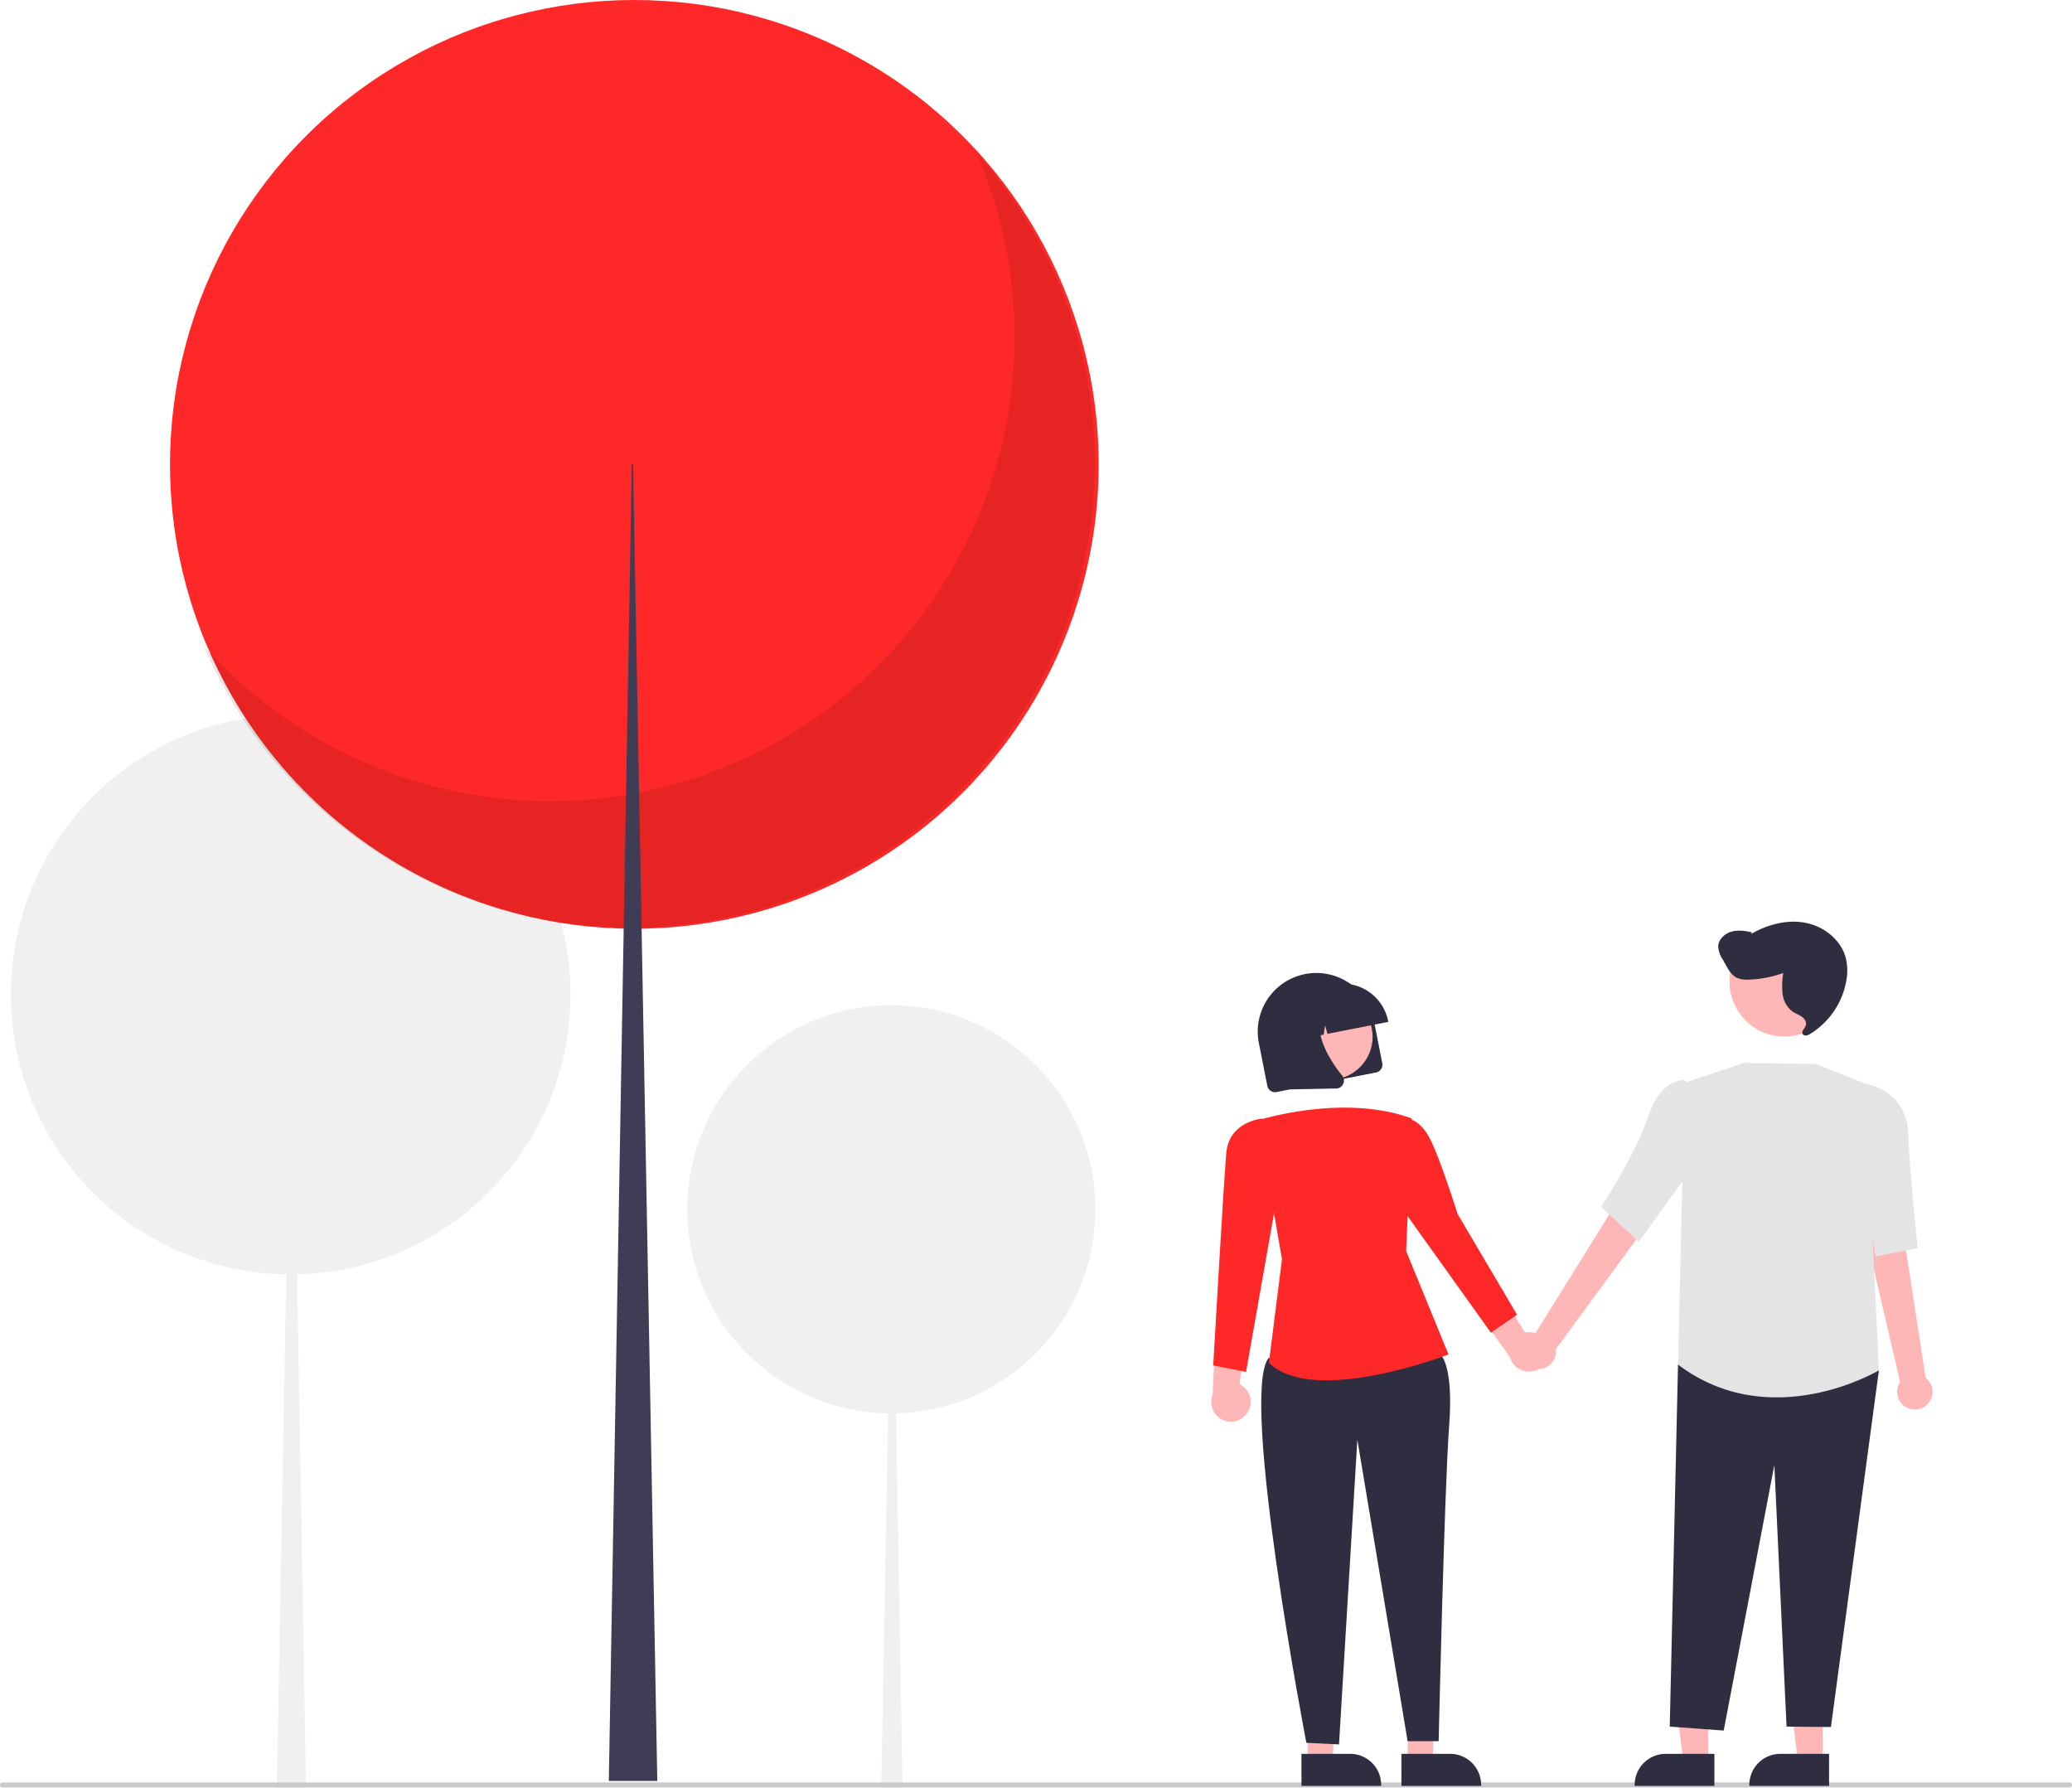 <svg role="img" xmlns:xlink="http://www.w3.org/1999/xlink" viewBox="0 0 821 708.317" height="708.317" width="821" xmlns="http://www.w3.org/2000/svg"><circle fill="#f0f0f0" r="110.853" cy="394.031" cx="115.177"></circle><polygon fill="#f0f0f0" points="115.481 394.03 115.786 394.03 121.268 708.317 109.695 708.317 115.481 394.03"></polygon><circle fill="#f0f0f0" r="80.853" cy="479.085" cx="353.177"></circle><polygon fill="#f0f0f0" points="353.399 479.085 353.622 479.085 357.62 708.317 349.179 708.317 353.399 479.085"></polygon><circle fill="#ff2828" r="183.976" cy="183.976" cx="251.349"></circle><path style="isolation:isolate" opacity="0.1" transform="translate(-189.5 -95.842)" d="M576.69,156.936A183.99,183.99,0,0,1,270.132,351.651,183.992,183.992,0,1,0,576.69,156.936Z"></path><polygon fill="#3f3d56" points="250.843 183.975 250.337 183.975 241.239 705.577 260.446 705.577 250.843 183.975"></polygon><path fill="#cacaca" transform="translate(-189.5 -95.842)" d="M1009.5,803.992h-819a1,1,0,0,1,0-2h819a1,1,0,0,1,0,2Z"></path><polygon fill="#ffb6b6" points="676.812 698.025 667.014 698.025 662.353 660.235 676.813 660.235 676.812 698.025"></polygon><path fill="#2f2e41" transform="translate(-189.5 -95.842)" d="M868.81,803.364l-31.591-.001V802.963a12.297,12.297,0,0,1,12.296-12.296h.001l19.295.001Z"></path><polygon fill="#ffb6b6" points="722.243 698.025 712.446 698.025 707.785 660.235 722.245 660.235 722.243 698.025"></polygon><path fill="#2f2e41" transform="translate(-189.5 -95.842)" d="M914.242,803.364l-31.591-.001V802.963a12.297,12.297,0,0,1,12.296-12.296h.001l19.295.001Z"></path><polygon fill="#ffb6b6" points="557.784 698.025 567.582 698.025 569.4 660.031 557.783 660.235 557.784 698.025"></polygon><path fill="#2f2e41" transform="translate(-189.5 -95.842)" d="M744.785,790.668l19.295-.001h.001a12.297,12.297,0,0,1,12.296,12.296v.4l-31.591.001Z"></path><polygon fill="#ffb6b6" points="518.178 698.025 527.975 698.025 529.917 660.031 518.176 660.235 518.178 698.025"></polygon><path fill="#2f2e41" transform="translate(-189.5 -95.842)" d="M705.179,790.668l19.295-.001h.001a12.297,12.297,0,0,1,12.296,12.296v.4l-31.591.001Z"></path><path fill="#ffb6b6" transform="translate(-189.5 -95.842)" d="M792.495,633.754a6.953,6.953,0,0,1,5.151-9.335l33.451-53.777,11.304,10.044-36.436,49.702a6.991,6.991,0,0,1-13.471,3.366Z"></path><path fill="#ffb6b6" transform="translate(-189.5 -95.842)" d="M945.378,653.657a6.953,6.953,0,0,1-2.959-10.243l-14.373-61.679,15.095-.891,9.381,60.909a6.991,6.991,0,0,1-7.145,11.905Z"></path><path fill="#ffb6b6" transform="translate(-189.5 -95.842)" d="M803.116,631.1a7.767,7.767,0,0,0-9.388-7.329l-14.305-23.606-6.149,12.959,14.527,20.43a7.809,7.809,0,0,0,15.315-2.454Z"></path><path fill="#ffb6b6" transform="translate(-189.5 -95.842)" d="M683.58,655.792a7.767,7.767,0,0,0-2.892-11.554l3.246-27.411-12.82,6.433-1.117,25.044a7.809,7.809,0,0,0,13.583,7.488Z"></path><polygon fill="#2f2e41" points="669.045 532.184 664.89 540.624 661.618 684.032 682.995 685.598 703.056 580.422 707.894 684.032 725.474 684.2 744.491 542.896 669.045 532.184"></polygon><path fill="#2f2e41" transform="translate(-189.5 -95.842)" d="M753.029,628.025l6.938,4.11s5.637,3.588,3.742,28.549-4.161,124.963-4.161,124.963h-12.298L727.332,666.188l-7.268,120.753-12.945-.647s-26.449-137.477-15.004-152.398Z"></path><path fill="#e4e4e4" transform="translate(-189.5 -95.842)" d="M857.026,524.748l23.352-7.793,28.674.421,19.509,7.787,5.43,113.576s-42.688,25.573-79.601-2.272Z"></path><path fill="#e4e4e4" transform="translate(-189.5 -95.842)" d="M857.026,523.748s-9.213-1.079-14.348,14.211-18.715,35.977-18.715,35.977l14.854,13.929,29.709-41.203Z"></path><path fill="#e4e4e4" transform="translate(-189.5 -95.842)" d="M921.314,527.307l7.247-2.145s16.413,2.188,17.068,19.845,3.758,45.292,3.758,45.292l-16.741,3.337Z"></path><path fill="#ff2828" transform="translate(-189.5 -95.842)" d="M687.928,539.693s33.74-10.847,60.962-.734l-2.229,52.509L763.452,632.427s-53.382,20.707-71.172,3.305l5.188-41.027Z"></path><path fill="#ff2828" transform="translate(-189.5 -95.842)" d="M739.819,545.126l7.07-6.167s4.716-.056,8.775,7.2,11.412,30.677,11.412,30.677L790.616,616.711l-10.356,7.12L742.925,571.616Z"></path><path fill="#ff2828" transform="translate(-189.5 -95.842)" d="M689.179,542.282l.482-3.29s-13.146.973-14.258,13.64-5.178,84.144-5.178,84.144l13.004,2.589,12.936-73.361Z"></path><circle fill="#ffb6b6" r="21.818" cy="388.833" cx="707.082"></circle><path fill="#2f2e41" transform="translate(-189.5 -95.842)" d="M734.754,520.715l-39.441,7.766a3.122,3.122,0,0,1-3.663-2.457L688.303,509.024a23.218,23.218,0,1,1,45.561-8.972l3.348,17A3.122,3.122,0,0,1,734.754,520.715Z"></path><circle fill="#ffb6b6" r="17.023" cy="410.738" cx="526.848"></circle><path fill="#2f2e41" transform="translate(-189.5 -95.842)" d="M739.588,500.691l-24.117,4.749-.929-3.414-.555,3.706-3.714.731-1.841-6.766-1.099,7.345-7.185,1.415-.067-.34a18.387,18.387,0,0,1,14.472-21.569l3.4-.67a18.387,18.387,0,0,1,21.569,14.472Z"></path><path fill="#2f2e41" transform="translate(-189.5 -95.842)" d="M719.514,527.013a3.186,3.186,0,0,1-.551.059l-18.273.362-5.747-29.186,19.44-3.828-.371.656c-5.158,9.128,2.38,20.798,7.333,26.942a3.073,3.073,0,0,1,.391,3.248A3.106,3.106,0,0,1,719.514,527.013Z"></path><path fill="#2f2e41" transform="translate(-189.5 -95.842)" d="M875.351,465.005c2.666-.822,5.549-.414,8.272.195l-.26.661c6.502-3.768,14.241-5.853,21.616-4.409,7.376,1.444,14.173,6.879,15.958,14.179a21.735,21.735,0,0,1,.117,8.871A31.132,31.132,0,0,1,906.715,505.485c-.935.566-2.376.97-2.928.028-.627-1.071.788-2.158,1.21-3.325.462-1.277-.378-2.694-1.47-3.501s-2.423-1.227-3.564-1.963a10.135,10.135,0,0,1-4.127-7.042,30.037,30.037,0,0,1,.255-8.377,43.448,43.448,0,0,1-13.666,2.627,9.972,9.972,0,0,1-4.842-.765c-1.959-.999-3.14-3.025-4.213-4.944q-.674-1.206-1.348-2.411a10.234,10.234,0,0,1-1.709-4.828C870.313,468.19,872.684,465.827,875.351,465.005Z"></path></svg>